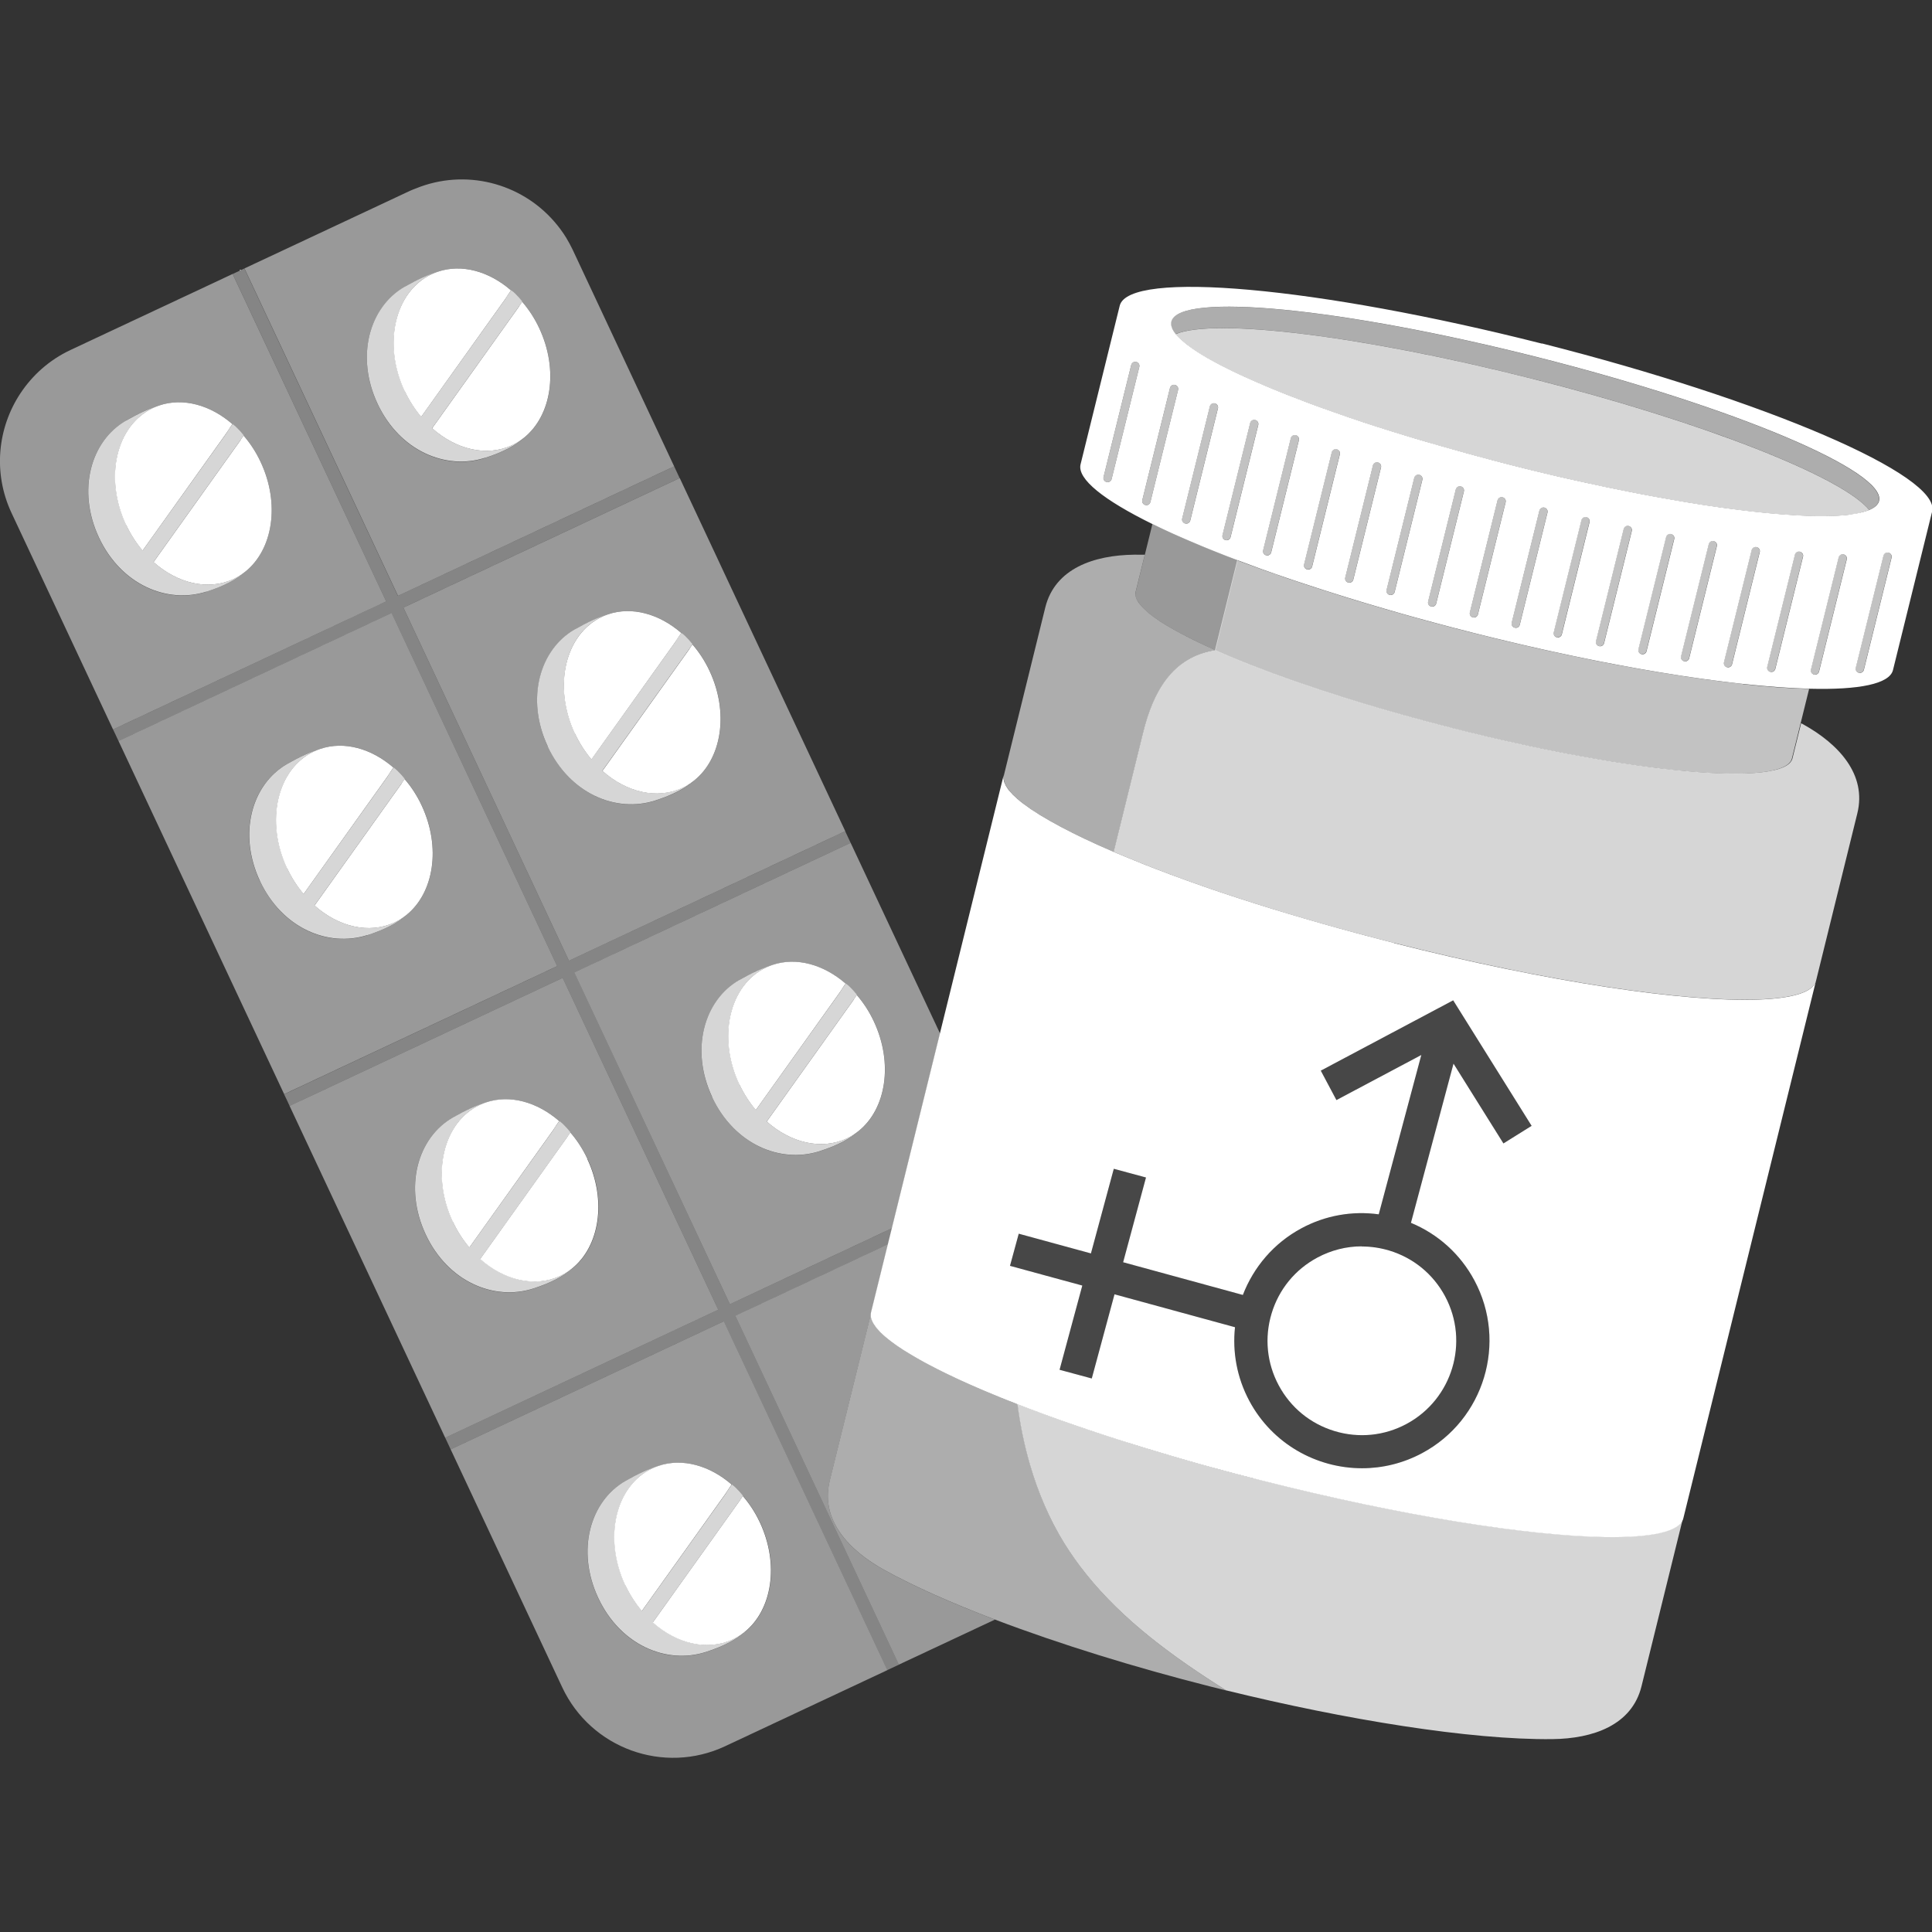 <svg viewBox="0 0 300 300" xmlns="http://www.w3.org/2000/svg"><rect x="0" y="0" width="300" height="300" fill="#333333" stroke="none"/><g fill="#fff"><path d="m 112.38 205.18 l -42.4 19.88 17.32 36.94 c 4.46 9.51 15.79 13.61 25.3 9.15 l 25.61 -12.01 -.43 .2 -25.39 -54.16 z m 3.23 48.24 c -1.27 1.17 -3.22 2.22 -6.05 3.13 -6.07 1.95 -13.23 -1.05 -16.67 -8.39 s -1.31 -15.01 4.22 -18.18 c 2.01 -1.15 3.71 -1.91 5.17 -2.35 3.71 -1.26 7.96 -.07 11.36 2.9 v -.01 c .79 .55 1.74 1.76 1.74 1.76 l -.01 .01 c 1.02 1.2 1.93 2.56 2.65 4.1 3.05 6.5 1.91 13.62 -2.39 17.04 z" opacity=".5"/><path d="m 87.37 151.85 l -42.4 19.88 24.16 51.52 42.4 -19.88 z m 1.45 45.13 c -1.27 1.17 -3.22 2.22 -6.05 3.13 -6.07 1.95 -13.23 -1.05 -16.67 -8.39 s -1.31 -15.01 4.22 -18.18 c 2.01 -1.15 3.71 -1.91 5.17 -2.35 3.71 -1.26 7.96 -.07 11.36 2.9 v -.01 c .79 .55 1.74 1.76 1.74 1.76 l -.01 .01 c 1.02 1.2 1.93 2.56 2.65 4.1 3.05 6.5 1.91 13.62 -2.39 17.04 z" opacity=".5"/><path d="m 86.52 150.03 l -25.71 -54.84 -42.4 19.88 26.14 55.74 -.43 -.91 42.4 -19.88 z m -46.17 -13.21 c -3.44 -7.34 -1.31 -15.01 4.22 -18.18 2.01 -1.15 3.71 -1.91 5.17 -2.35 3.71 -1.26 7.96 -.07 11.36 2.9 v -.01 c .79 .55 1.74 1.76 1.74 1.76 l -.01 .01 c 1.02 1.2 1.93 2.56 2.65 4.1 3.05 6.5 1.91 13.62 -2.39 17.04 -1.27 1.17 -3.22 2.22 -6.05 3.13 -6.07 1.95 -13.23 -1.05 -16.67 -8.39 z" opacity=".5"/><path d="m 59.96 93.38 l -23.84 -50.84 1.66 -.78 -7.73 3.63 -2.01 .94 -9.62 4.51 -3.54 1.66 -3.94 1.85 c -3.3 1.55 -5.92 3.93 -7.79 6.76 -3.52 5.34 -4.27 12.32 -1.36 18.54 l 16.12 34.38 -.36 -.76 42.4 -19.88 z m -40.4 -28.07 c 2.01 -1.15 3.71 -1.91 5.17 -2.35 3.71 -1.26 7.96 -.07 11.36 2.9 v -.01 c .79 .55 1.74 1.76 1.74 1.76 l -.01 .01 c 1.02 1.2 1.93 2.56 2.65 4.1 3.05 6.5 1.91 13.62 -2.39 17.04 -1.27 1.17 -3.22 2.22 -6.05 3.13 -6.07 1.95 -13.23 -1.05 -16.67 -8.39 s -1.31 -15.01 4.22 -18.18 z" opacity=".5"/><path d="m 104.68 72.42 l .67 1.42 -5.59 -11.93 -.2 -.43 -6.52 -13.92 -4.11 -8.77 c -.31 -.65 -.65 -1.27 -1.01 -1.87 -.55 -.9 -1.17 -1.73 -1.84 -2.5 -5.23 -6.04 -13.86 -8.28 -21.53 -5.15 -.3 .12 -.61 .23 -.91 .37 l -3.77 1.77 -18.11 8.49 -3.8 1.78 23.84 50.84 42.91 -20.12 z m -41.85 -27.88 c 2.01 -1.15 3.71 -1.91 5.17 -2.35 3.71 -1.26 7.96 -.07 11.36 2.9 v -.01 c .79 .55 1.74 1.76 1.74 1.76 l -.01 .01 c 1.02 1.2 1.93 2.56 2.65 4.1 3.05 6.5 1.91 13.62 -2.39 17.04 -1.27 1.17 -3.22 2.22 -6.05 3.13 -6.07 1.95 -13.23 -1.05 -16.67 -8.39 s -1.31 -15.01 4.22 -18.18 z" opacity=".5"/><path d="m 128.85 229.92 l 6.45 -26.13 v -.02 l 2.61 -10.57 -23.72 11.12 25.39 54.16 14.91 -6.99 c -6.66 -2.53 -12.59 -5.15 -17.23 -7.73 -5.53 -3.07 -9.91 -7.78 -8.41 -13.85 z" opacity=".5"/><path d="m 113.34 202.52 l 25.18 -11.81 7.46 -30.21 -13.89 -29.62 -42.91 20.12 z m 1.45 -50.33 c 2.01 -1.15 3.71 -1.91 5.17 -2.35 3.71 -1.26 7.96 -.07 11.36 2.9 v -.01 c .79 .55 1.74 1.76 1.74 1.76 l -.01 .01 c 1.02 1.2 1.93 2.56 2.65 4.1 3.05 6.5 1.91 13.62 -2.39 17.04 -1.27 1.17 -3.22 2.22 -6.05 3.13 -6.07 1.95 -13.23 -1.05 -16.67 -8.39 s -1.31 -15.01 4.22 -18.18 z" opacity=".5"/><path d="m 88.34 149.18 l 42.91 -20.12 -17.75 -37.86 -1.02 -2.18 -1.36 -2.91 -5.57 -11.88 -42.91 20.12 25.71 54.84 z m .93 -51.44 c 2.01 -1.15 3.71 -1.91 5.17 -2.35 3.71 -1.26 7.96 -.07 11.36 2.9 v -.01 c .79 .55 1.74 1.76 1.74 1.76 l -.01 .01 c 1.02 1.2 1.93 2.56 2.65 4.1 3.05 6.5 1.91 13.61 -2.39 17.04 -1.27 1.17 -3.22 2.22 -6.05 3.13 -6.07 1.95 -13.23 -1.05 -16.67 -8.39 s -1.31 -15.01 4.22 -18.18 z" opacity=".5"/><path d="m 137.91 193.21 l .62 -2.5 -25.19 11.81 -24.15 -51.52 42.9 -20.12 -.85 -1.81 -42.9 20.11 -25.71 -54.83 42.9 -20.12 -.18 -.39 -.67 -1.42 -42.9 20.11 -23.84 -50.84 -.16 .08 -1.65 .77 23.83 50.84 -42.4 19.89 .36 .76 .49 1.05 42.4 -19.88 25.71 54.83 -42.4 19.89 .43 .9 .42 .91 42.4 -19.88 24.16 51.52 -42.4 19.88 .85 1.81 42.4 -19.88 25.39 54.16 .43 -.2 1.39 -.65 -25.39 -54.16 z" opacity=".4"/><path d="m 101.37 251.93 c 3.93 -5.51 7.86 -11.01 11.79 -16.52 l 1.75 -2.45 c .03 -.05 .05 -.09 .08 -.14 l .38 -.55 .01 -.01 s -.94 -1.21 -1.74 -1.76 v .01 c -.02 .03 -.65 .9 -.96 1.44 -4.03 5.64 -8.05 11.28 -12.08 16.91 -.31 .43 -.62 .86 -.92 1.29 -.98 -1.17 -1.85 -2.5 -2.55 -3.99 -3.44 -7.34 -1.55 -15.48 4.22 -18.18 .31 -.14 .62 -.26 .94 -.37 -1.46 .44 -3.16 1.2 -5.17 2.35 -5.53 3.17 -7.66 10.85 -4.22 18.18 3.44 7.34 10.61 10.33 16.67 8.39 2.84 -.91 4.78 -1.96 6.05 -3.13 -.56 .44 -1.16 .83 -1.82 1.14 -3.96 1.86 -8.71 .67 -12.42 -2.63 z" opacity=".8"/><path d="m 115.36 232.28 l -.38 .55 c -.02 .05 -.04 .09 -.08 .14 l -1.75 2.45 c -3.93 5.51 -7.86 11.01 -11.79 16.52 3.71 3.3 8.46 4.48 12.42 2.63 .66 -.31 1.26 -.7 1.82 -1.14 4.3 -3.43 5.44 -10.54 2.39 -17.04 -.72 -1.54 -1.62 -2.9 -2.65 -4.1 z"/><path d="m 97.11 246.17 c .7 1.49 1.57 2.82 2.55 3.99 .31 -.43 .62 -.86 .92 -1.29 4.03 -5.64 8.05 -11.28 12.07 -16.91 .32 -.53 .94 -1.4 .96 -1.44 -3.4 -2.96 -7.65 -4.16 -11.36 -2.9 -.32 .11 -.63 .23 -.94 .37 -5.77 2.7 -7.66 10.85 -4.22 18.18 z"/><path d="m 110.58 170.37 c 3.44 7.34 10.61 10.33 16.67 8.39 2.84 -.91 4.78 -1.96 6.05 -3.13 -.56 .44 -1.16 .83 -1.82 1.14 -3.96 1.86 -8.71 .67 -12.42 -2.63 3.93 -5.51 7.86 -11.01 11.79 -16.52 l 1.75 -2.45 c .03 -.05 .05 -.09 .08 -.14 l .38 -.55 .01 -.01 s -.94 -1.21 -1.74 -1.76 v .01 c -.02 .03 -.65 .9 -.96 1.44 -4.03 5.64 -8.05 11.28 -12.08 16.91 -.31 .43 -.62 .86 -.92 1.29 -.98 -1.17 -1.85 -2.5 -2.55 -3.99 -3.44 -7.34 -1.55 -15.48 4.22 -18.18 .31 -.14 .62 -.26 .94 -.37 -1.46 .44 -3.16 1.2 -5.17 2.35 -5.53 3.17 -7.66 10.85 -4.22 18.18 z" opacity=".8"/><path d="m 132.6 155.18 l -1.75 2.45 c -3.93 5.51 -7.86 11.01 -11.79 16.52 3.71 3.3 8.46 4.48 12.42 2.63 .66 -.31 1.26 -.7 1.82 -1.14 4.3 -3.43 5.44 -10.54 2.39 -17.04 -.72 -1.54 -1.62 -2.9 -2.65 -4.1 l -.38 .55 c -.02 .05 -.04 .09 -.08 .14 z"/><path d="m 114.81 168.38 c .7 1.49 1.57 2.82 2.55 3.99 .31 -.43 .62 -.86 .92 -1.29 4.03 -5.64 8.05 -11.28 12.07 -16.91 .32 -.53 .94 -1.4 .96 -1.44 -3.4 -2.96 -7.65 -4.16 -11.36 -2.9 -.32 .11 -.63 .23 -.94 .37 -5.77 2.7 -7.66 10.85 -4.22 18.18 z"/><path d="m 74.58 195.49 c 3.93 -5.51 7.86 -11.01 11.79 -16.52 .58 -.82 1.17 -1.63 1.75 -2.45 .03 -.05 .05 -.09 .08 -.14 l .38 -.55 .01 -.01 s -.94 -1.21 -1.74 -1.76 v .01 c -.02 .03 -.65 .9 -.96 1.44 -4.03 5.64 -8.05 11.28 -12.08 16.91 -.31 .43 -.62 .86 -.92 1.29 -.98 -1.17 -1.85 -2.5 -2.55 -3.99 -3.44 -7.34 -1.55 -15.48 4.22 -18.18 .31 -.14 .62 -.26 .94 -.37 -1.46 .44 -3.16 1.2 -5.17 2.35 -5.53 3.17 -7.66 10.85 -4.22 18.18 3.44 7.34 10.61 10.33 16.67 8.39 2.84 -.91 4.78 -1.96 6.05 -3.13 -.56 .44 -1.16 .83 -1.82 1.14 -3.96 1.86 -8.71 .67 -12.42 -2.63 z" opacity=".8"/><path d="m 91.21 179.94 c -.72 -1.54 -1.62 -2.9 -2.65 -4.1 l -.38 .55 c -.02 .05 -.04 .09 -.08 .14 -.58 .82 -1.17 1.63 -1.75 2.45 -3.93 5.51 -7.86 11.01 -11.79 16.52 3.71 3.3 8.46 4.48 12.42 2.63 .66 -.31 1.26 -.7 1.82 -1.14 4.3 -3.43 5.44 -10.54 2.39 -17.04 z"/><path d="m 70.33 189.73 c .7 1.49 1.57 2.82 2.55 3.99 .31 -.43 .62 -.86 .92 -1.29 4.03 -5.64 8.05 -11.28 12.07 -16.91 .32 -.53 .94 -1.4 .96 -1.44 -3.4 -2.96 -7.65 -4.16 -11.36 -2.9 -.32 .11 -.63 .23 -.94 .37 -5.77 2.7 -7.66 10.85 -4.22 18.18 z"/><path d="m 85.05 115.92 c 3.44 7.34 10.61 10.33 16.67 8.39 2.84 -.91 4.78 -1.96 6.05 -3.13 -.56 .44 -1.16 .83 -1.82 1.14 -3.96 1.86 -8.71 .67 -12.42 -2.63 3.93 -5.51 7.86 -11.01 11.79 -16.52 .58 -.82 1.17 -1.63 1.75 -2.45 .03 -.05 .05 -.09 .08 -.14 l .38 -.55 .01 -.01 s -.94 -1.21 -1.74 -1.76 v .01 c -.02 .03 -.65 .9 -.96 1.44 -4.03 5.64 -8.05 11.28 -12.08 16.91 -.31 .43 -.62 .86 -.92 1.29 -.98 -1.17 -1.85 -2.5 -2.55 -3.99 -3.44 -7.34 -1.55 -15.48 4.22 -18.18 .31 -.14 .62 -.26 .94 -.37 -1.46 .44 -3.16 1.2 -5.17 2.35 -5.53 3.17 -7.66 10.85 -4.22 18.18 z" opacity=".8"/><path d="m 107.08 100.74 c -.58 .82 -1.17 1.63 -1.75 2.45 -3.93 5.51 -7.86 11.01 -11.79 16.52 3.71 3.3 8.46 4.48 12.42 2.63 .66 -.31 1.26 -.7 1.82 -1.14 4.3 -3.43 5.44 -10.54 2.39 -17.04 -.72 -1.54 -1.62 -2.9 -2.65 -4.1 l -.38 .55 c -.02 .05 -.04 .09 -.08 .14 z"/><path d="m 89.29 113.94 c .7 1.49 1.57 2.82 2.55 3.99 .31 -.43 .62 -.86 .92 -1.29 4.03 -5.64 8.05 -11.28 12.07 -16.91 .32 -.53 .94 -1.4 .96 -1.44 -3.4 -2.96 -7.65 -4.16 -11.36 -2.9 -.32 .11 -.63 .23 -.94 .37 -5.77 2.71 -7.66 10.85 -4.22 18.18 z"/><path d="m 57.03 145.22 c 2.84 -.91 4.78 -1.96 6.05 -3.13 -.56 .44 -1.16 .83 -1.82 1.14 -3.96 1.86 -8.71 .67 -12.42 -2.63 3.93 -5.51 7.86 -11.01 11.79 -16.52 .58 -.82 1.17 -1.63 1.75 -2.45 .03 -.05 .05 -.09 .08 -.14 l .38 -.55 .01 -.01 s -.94 -1.21 -1.74 -1.76 v .01 c -.02 .03 -.65 .9 -.96 1.44 -4.03 5.64 -8.05 11.28 -12.08 16.91 -.31 .43 -.62 .86 -.92 1.29 -.98 -1.17 -1.85 -2.5 -2.55 -3.99 -3.44 -7.34 -1.55 -15.48 4.22 -18.18 .31 -.14 .62 -.26 .94 -.37 -1.46 .44 -3.16 1.2 -5.17 2.35 -5.53 3.17 -7.66 10.85 -4.22 18.18 3.44 7.34 10.61 10.33 16.67 8.39 z" opacity=".8"/><path d="m 62.38 121.64 c -.58 .82 -1.17 1.63 -1.75 2.45 -3.93 5.51 -7.86 11.01 -11.79 16.52 3.71 3.3 8.46 4.48 12.42 2.63 .66 -.31 1.26 -.7 1.82 -1.14 4.3 -3.43 5.44 -10.54 2.39 -17.04 -.72 -1.54 -1.62 -2.9 -2.65 -4.1 l -.38 .55 c -.02 .05 -.04 .09 -.08 .14 z"/><path d="m 44.59 134.84 c .7 1.49 1.57 2.82 2.55 3.99 .31 -.43 .62 -.86 .92 -1.29 4.03 -5.64 8.05 -11.28 12.07 -16.91 .32 -.53 .94 -1.4 .96 -1.44 -3.4 -2.96 -7.65 -4.16 -11.36 -2.9 -.32 .11 -.63 .23 -.94 .37 -5.77 2.7 -7.66 10.85 -4.22 18.18 z"/><path d="m 62.85 60.74 c .7 1.49 1.57 2.82 2.55 3.99 .31 -.43 .62 -.86 .92 -1.29 4.03 -5.64 8.05 -11.28 12.07 -16.91 .32 -.53 .94 -1.4 .96 -1.44 -3.4 -2.96 -7.65 -4.16 -11.36 -2.9 -.32 .11 -.63 .23 -.94 .37 -5.77 2.71 -7.66 10.85 -4.22 18.18 z"/><path d="m 80.64 47.53 c -.58 .82 -1.17 1.63 -1.75 2.45 -3.93 5.51 -7.86 11.01 -11.79 16.52 3.71 3.3 8.46 4.48 12.42 2.63 .66 -.31 1.26 -.7 1.82 -1.14 4.3 -3.43 5.44 -10.54 2.39 -17.04 -.72 -1.54 -1.62 -2.9 -2.65 -4.1 l -.38 .55 c -.02 .05 -.04 .09 -.08 .14 z"/><path d="m 75.29 71.11 c 2.84 -.91 4.78 -1.96 6.05 -3.13 -.56 .44 -1.16 .83 -1.82 1.14 -3.96 1.86 -8.71 .67 -12.42 -2.63 3.93 -5.51 7.86 -11.01 11.79 -16.52 .58 -.82 1.17 -1.63 1.75 -2.45 .03 -.05 .05 -.09 .08 -.14 l .38 -.55 .01 -.01 s -.94 -1.21 -1.74 -1.76 v .01 c -.02 .03 -.65 .9 -.96 1.44 -4.03 5.64 -8.05 11.28 -12.08 16.91 -.31 .43 -.62 .86 -.92 1.29 -.98 -1.17 -1.85 -2.5 -2.55 -3.99 -3.44 -7.34 -1.55 -15.48 4.22 -18.18 .31 -.14 .62 -.26 .94 -.37 -1.46 .44 -3.16 1.2 -5.17 2.35 -5.53 3.17 -7.66 10.85 -4.22 18.18 3.44 7.34 10.61 10.33 16.67 8.39 z" opacity=".8"/><path d="m 32.03 91.89 c 2.84 -.91 4.78 -1.96 6.05 -3.13 -.56 .44 -1.16 .83 -1.82 1.14 -3.96 1.86 -8.71 .67 -12.42 -2.63 3.93 -5.51 7.86 -11.01 11.79 -16.52 .58 -.82 1.17 -1.63 1.75 -2.45 .03 -.05 .05 -.09 .08 -.14 l .38 -.55 .01 -.01 s -.94 -1.21 -1.74 -1.76 v .01 c -.02 .03 -.65 .9 -.96 1.44 -4.03 5.64 -8.05 11.28 -12.08 16.91 -.31 .43 -.62 .86 -.92 1.29 -.98 -1.17 -1.85 -2.5 -2.55 -3.99 -3.44 -7.34 -1.55 -15.48 4.22 -18.18 .31 -.14 .62 -.26 .94 -.37 -1.46 .44 -3.16 1.2 -5.17 2.35 -5.53 3.17 -7.66 10.85 -4.22 18.18 3.44 7.34 10.61 10.33 16.67 8.39 z" opacity=".8"/><path d="m 37.38 68.31 c -.58 .82 -1.17 1.63 -1.75 2.45 -3.93 5.51 -7.86 11.01 -11.79 16.52 3.71 3.3 8.46 4.48 12.42 2.63 .66 -.31 1.26 -.7 1.82 -1.14 4.3 -3.43 5.44 -10.54 2.39 -17.04 -.72 -1.54 -1.62 -2.9 -2.65 -4.1 l -.38 .55 c -.02 .05 -.04 .09 -.08 .14 z"/><path d="m 19.59 81.51 c .7 1.49 1.57 2.82 2.55 3.99 .31 -.43 .62 -.86 .92 -1.29 4.03 -5.64 8.05 -11.28 12.07 -16.91 .32 -.53 .94 -1.4 .96 -1.44 -3.4 -2.96 -7.65 -4.16 -11.36 -2.9 -.32 .11 -.63 .23 -.94 .37 -5.77 2.7 -7.66 10.85 -4.22 18.18 z"/><path d="m 238.05 58.83 c 26.62 6.75 48.1 15.25 52.2 20.36 .42 -.18 .75 -.38 1 -.61 .01 -.01 .02 -.02 .03 -.04 .11 -.11 .21 -.21 .28 -.33 .08 -.13 .14 -.26 .18 -.41 1.14 -4.62 -22.54 -14.6 -52.88 -22.29 s -55.87 -10.18 -57.01 -5.56 c -.04 .14 -.05 .29 -.03 .44 .01 .14 .05 .28 .09 .43 .01 .01 0 .03 .01 .04 .11 .32 .32 .66 .6 1.02 6 -2.54 28.9 .2 55.51 6.95 z" opacity=".6"/><path d="m 288.82 79.63 c .12 -.03 .24 -.06 .35 -.09 .14 -.04 .29 -.07 .42 -.11 .1 -.03 .2 -.07 .29 -.1 .13 -.04 .26 -.09 .37 -.13 -4.11 -5.11 -25.59 -13.61 -52.2 -20.36 -26.62 -6.75 -49.52 -9.49 -55.51 -6.95 .08 .1 .17 .2 .26 .29 .07 .08 .13 .15 .21 .23 .1 .1 .21 .2 .32 .3 .09 .08 .17 .16 .27 .24 .12 .1 .24 .21 .37 .31 .11 .09 .21 .17 .32 .26 .14 .11 .28 .21 .43 .32 .12 .09 .25 .18 .38 .27 .16 .11 .31 .22 .48 .33 .14 .09 .28 .18 .43 .28 .18 .11 .35 .22 .53 .34 .15 .09 .31 .19 .47 .28 .2 .12 .38 .23 .59 .35 .15 .08 .31 .17 .46 .25 .41 .23 .84 .46 1.28 .69 .2 .1 .39 .21 .6 .31 .23 .12 .46 .23 .7 .35 .22 .11 .43 .22 .66 .33 .24 .12 .49 .23 .74 .35 .23 .11 .47 .22 .71 .33 .25 .12 .51 .23 .77 .35 s .51 .23 .78 .35 c .26 .12 .53 .23 .8 .35 .28 .12 .56 .24 .84 .36 .27 .12 .54 .23 .81 .35 .32 .13 .64 .27 .96 .4 .26 .11 .5 .21 .76 .31 .57 .23 1.16 .46 1.75 .7 .21 .08 .44 .17 .66 .25 .41 .16 .82 .32 1.24 .48 .28 .11 .56 .21 .85 .32 .37 .14 .74 .28 1.12 .42 .3 .11 .6 .22 .91 .33 .38 .14 .76 .28 1.15 .41 l .93 .33 c .4 .14 .79 .28 1.2 .42 .31 .11 .63 .22 .94 .33 .42 .14 .85 .29 1.28 .43 .3 .1 .61 .2 .91 .31 .49 .16 .99 .33 1.49 .49 .26 .08 .51 .17 .77 .25 .76 .24 1.52 .49 2.3 .73 .12 .04 .24 .07 .36 .11 .67 .21 1.34 .42 2.02 .62 .28 .09 .57 .17 .86 .26 .52 .16 1.05 .32 1.58 .47 .32 .1 .65 .19 .97 .28 .51 .15 1.01 .3 1.53 .44 .34 .1 .68 .19 1.02 .29 .51 .14 1.02 .29 1.53 .43 .34 .1 .69 .19 1.03 .29 .53 .15 1.06 .29 1.59 .44 .34 .09 .67 .18 1.01 .28 .57 .15 1.15 .31 1.73 .46 .3 .08 .6 .16 .9 .24 .88 .23 1.77 .46 2.66 .69 s 1.78 .45 2.67 .67 l .87 .21 c .6 .14 1.19 .29 1.78 .43 .34 .08 .67 .16 1.01 .24 .54 .13 1.07 .25 1.6 .37 .36 .08 .71 .16 1.07 .24 .51 .12 1.02 .23 1.53 .34 .35 .08 .71 .16 1.06 .23 l 1.53 .33 c .34 .07 .68 .14 1.01 .22 .54 .11 1.07 .22 1.6 .33 .29 .06 .59 .12 .88 .18 .69 .14 1.38 .28 2.06 .41 .13 .03 .26 .05 .39 .08 .8 .16 1.58 .31 2.36 .45 .28 .05 .55 .1 .82 .15 .51 .09 1.01 .19 1.51 .27 .33 .06 .65 .11 .97 .17 .44 .08 .88 .15 1.31 .23 .33 .06 .66 .11 .99 .17 .42 .07 .83 .14 1.24 .2 .33 .05 .66 .11 .98 .16 .4 .06 .8 .12 1.19 .18 .32 .05 .64 .1 .96 .14 .4 .06 .8 .11 1.19 .17 .3 .04 .6 .09 .89 .12 .44 .06 .88 .12 1.31 .17 .23 .03 .47 .06 .7 .09 .63 .08 1.25 .15 1.86 .22 .28 .03 .55 .06 .83 .09 .35 .04 .69 .07 1.03 .11 .29 .03 .58 .06 .86 .08 .31 .03 .62 .06 .92 .08 .29 .03 .57 .05 .86 .07 s .57 .04 .85 .06 l .84 .06 c .27 .02 .52 .03 .78 .05 .27 .02 .55 .03 .81 .04 .25 .01 .49 .02 .73 .03 .26 .01 .52 .02 .77 .03 .24 .01 .46 .01 .69 .01 .47 .01 .92 .01 1.36 0 .2 0 .41 0 .6 -.01 .23 -.01 .45 -.02 .67 -.02 .19 -.01 .38 -.01 .56 -.02 .21 -.01 .42 -.03 .62 -.04 .17 -.01 .34 -.02 .51 -.04 .2 -.02 .39 -.04 .57 -.06 .16 -.02 .31 -.04 .46 -.06 .18 -.02 .35 -.05 .52 -.08 .14 -.02 .27 -.05 .41 -.07 .16 -.03 .32 -.06 .47 -.1 z" opacity=".8"/><path d="m 239.4 53.35 c -34.82 -8.82 -64.15 -11.46 -65.53 -5.88 l -6.08 24.63 c -.56 2.28 3.63 5.57 11.15 9.27 h .01 c .48 .23 .97 .47 1.47 .71 .29 .14 .58 .27 .88 .41 .26 .12 .51 .24 .78 .36 .34 .15 .69 .31 1.04 .46 .21 .09 .42 .19 .64 .28 .4 .18 .81 .35 1.23 .53 .08 .03 .16 .07 .24 .1 2.16 .92 4.48 1.85 6.95 2.78 2.46 .93 5.06 1.87 7.8 2.8 .1 .03 .2 .07 .3 .1 .62 .21 1.25 .42 1.88 .63 .13 .04 .26 .09 .39 .13 1.85 .61 3.75 1.23 5.7 1.83 .3 .09 .59 .19 .89 .28 .5 .16 1 .31 1.51 .46 .4 .12 .79 .24 1.19 .36 l 1.41 .42 c .51 .15 1.01 .3 1.53 .45 .38 .11 .76 .22 1.15 .34 .87 .25 1.75 .5 2.64 .75 .33 .09 .67 .18 1 .28 .63 .17 1.26 .35 1.9 .52 .36 .1 .71 .19 1.07 .29 .66 .18 1.32 .35 1.99 .53 .31 .08 .62 .17 .94 .25 .98 .26 1.95 .51 2.94 .76 1.23 .31 2.45 .61 3.66 .91 .38 .09 .76 .18 1.13 .27 .84 .2 1.69 .4 2.52 .6 .42 .1 .84 .19 1.25 .29 .82 .19 1.64 .37 2.45 .56 .38 .09 .76 .17 1.13 .25 .99 .22 1.96 .43 2.93 .63 .18 .04 .37 .08 .55 .12 1.18 .25 2.35 .49 3.51 .72 .17 .03 .33 .07 .5 .1 .98 .19 1.94 .38 2.9 .56 .28 .05 .55 .1 .82 .15 .88 .16 1.74 .32 2.6 .48 .25 .04 .49 .09 .74 .13 .97 .17 1.92 .33 2.87 .49 .11 .02 .21 .04 .32 .05 2.2 .36 4.33 .69 6.39 .97 .05 .01 .1 .01 .15 .02 .96 .13 1.91 .26 2.83 .37 l .27 .03 c .95 .12 1.88 .23 2.79 .33 h .02 c 3.83 .41 7.29 .66 10.3 .74 7.62 .19 12.36 -.74 12.9 -2.9 l 6.08 -24.63 c 1.38 -5.58 -25.73 -17.25 -60.55 -26.08 z m -62.49 3.63 l -4.3 17.41 c -.07 .29 -.33 .49 -.62 .48 -.05 0 -.1 -.01 -.16 -.02 -.35 -.09 -.56 -.44 -.47 -.78 l 4.3 -17.41 c .09 -.34 .44 -.55 .78 -.46 .35 .09 .56 .44 .47 .78 z m 6.02 3.57 l -4.3 17.41 c -.07 .29 -.33 .49 -.62 .48 -.05 0 -.1 -.01 -.16 -.02 -.35 -.09 -.56 -.44 -.47 -.78 l 4.3 -17.41 c .09 -.34 .44 -.55 .78 -.46 .35 .09 .56 .44 .47 .78 z m 6.19 2.87 l -4.3 17.41 c -.07 .29 -.33 .49 -.62 .48 -.05 0 -.1 -.01 -.16 -.02 -.35 -.09 -.56 -.44 -.47 -.78 l 4.3 -17.41 c .09 -.34 .43 -.55 .78 -.46 s .56 .44 .47 .78 z m 6.26 2.58 l -4.3 17.41 c -.07 .29 -.33 .49 -.62 .48 -.05 0 -.1 -.01 -.16 -.02 -.35 -.09 -.56 -.44 -.47 -.78 l 4.3 -17.41 c .08 -.34 .43 -.55 .78 -.46 s .56 .44 .47 .78 z m 6.31 2.36 l -4.3 17.41 c -.07 .29 -.33 .49 -.62 .48 -.05 0 -.1 -.01 -.16 -.02 -.35 -.09 -.56 -.44 -.47 -.78 l 4.3 -17.41 c .08 -.34 .44 -.55 .78 -.46 .35 .09 .56 .44 .47 .78 z m 6.36 2.19 l -4.3 17.41 c -.07 .29 -.33 .49 -.62 .48 -.05 0 -.1 -.01 -.16 -.02 -.35 -.09 -.56 -.44 -.47 -.78 l 4.3 -17.41 c .08 -.34 .43 -.55 .78 -.46 s .56 .44 .47 .78 z m 6.39 2.04 l -4.3 17.41 c -.07 .29 -.33 .49 -.62 .48 -.05 0 -.1 -.01 -.16 -.02 -.35 -.09 -.56 -.44 -.47 -.78 l 4.3 -17.41 c .08 -.34 .44 -.55 .78 -.46 .35 .09 .56 .44 .47 .78 z m 6.42 1.92 l -4.3 17.41 c -.07 .29 -.33 .49 -.62 .48 -.05 0 -.1 -.01 -.16 -.02 -.35 -.09 -.56 -.44 -.47 -.78 l 4.3 -17.41 c .09 -.34 .44 -.55 .78 -.46 .35 .09 .56 .44 .47 .78 z m 6.45 1.8 l -4.3 17.41 c -.07 .29 -.33 .49 -.62 .48 -.05 0 -.1 -.01 -.16 -.02 -.35 -.09 -.56 -.44 -.47 -.78 l 4.3 -17.41 c .09 -.34 .44 -.55 .78 -.46 .35 .09 .56 .44 .47 .78 z m 6.48 1.69 l -4.3 17.41 c -.07 .29 -.33 .49 -.62 .48 -.05 0 -.1 -.01 -.16 -.02 -.35 -.09 -.56 -.44 -.47 -.78 l 4.3 -17.41 c .09 -.34 .43 -.55 .78 -.46 s .56 .44 .47 .78 z m 6.5 1.6 l -4.3 17.41 c -.07 .29 -.33 .49 -.62 .48 -.05 0 -.1 -.01 -.16 -.02 -.35 -.09 -.56 -.44 -.47 -.78 l 4.3 -17.41 c .09 -.34 .44 -.55 .78 -.46 .35 .09 .56 .44 .47 .78 z m 6.53 1.49 l -4.3 17.41 c -.07 .29 -.33 .49 -.62 .48 -.05 0 -.1 -.01 -.16 -.02 -.35 -.09 -.56 -.44 -.47 -.78 l 4.3 -17.41 c .08 -.34 .44 -.55 .78 -.46 .35 .09 .56 .44 .47 .78 z m 6.56 1.37 l -4.3 17.41 c -.07 .29 -.33 .49 -.62 .48 -.05 0 -.1 -.01 -.16 -.02 -.35 -.09 -.56 -.44 -.47 -.78 l 4.3 -17.41 c .08 -.34 .43 -.55 .78 -.46 s .56 .44 .47 .78 z m 6.59 1.25 l -4.3 17.41 c -.07 .29 -.33 .49 -.62 .48 -.05 0 -.1 -.01 -.16 -.02 -.35 -.09 -.56 -.44 -.47 -.78 l 4.3 -17.41 c .08 -.34 .44 -.55 .78 -.46 .35 .09 .56 .44 .47 .78 z m 6.62 1.1 l -4.3 17.41 c -.07 .29 -.33 .49 -.62 .48 -.05 0 -.1 -.01 -.16 -.02 -.35 -.09 -.56 -.44 -.47 -.78 l 4.3 -17.41 c .09 -.34 .44 -.55 .78 -.46 .35 .09 .56 .44 .47 .78 z m 6.66 .93 l -4.3 17.41 c -.07 .29 -.33 .49 -.62 .48 -.05 0 -.1 -.01 -.16 -.02 -.35 -.09 -.56 -.44 -.47 -.78 l 4.3 -17.41 c .08 -.34 .44 -.55 .78 -.46 .35 .09 .56 .44 .47 .78 z m 6.72 .71 l -4.3 17.41 c -.07 .29 -.33 .49 -.62 .48 -.05 0 -.1 -.01 -.16 -.02 -.35 -.09 -.56 -.44 -.47 -.78 l 4.3 -17.41 c .08 -.34 .43 -.55 .78 -.46 s .56 .44 .47 .78 z m 6.79 .42 l -4.3 17.41 c -.07 .29 -.33 .49 -.62 .48 -.05 0 -.1 -.01 -.16 -.02 -.35 -.09 -.56 -.44 -.47 -.78 l 4.3 -17.41 c .09 -.34 .44 -.55 .78 -.46 .35 .09 .56 .44 .47 .78 z m .68 -6.99 c -.15 .02 -.3 .04 -.46 .06 -.19 .02 -.38 .04 -.57 .06 -.16 .02 -.34 .03 -.51 .04 -.21 .02 -.41 .03 -.62 .04 -.18 .01 -.37 .02 -.56 .02 -.22 .01 -.44 .02 -.67 .02 -.2 .01 -.4 0 -.6 .01 -.44 .01 -.89 0 -1.36 0 -.23 0 -.45 -.01 -.69 -.01 -.25 -.01 -.51 -.02 -.77 -.03 -.24 -.01 -.48 -.02 -.73 -.03 -.27 -.01 -.54 -.03 -.81 -.04 -.26 -.01 -.52 -.03 -.78 -.05 -.28 -.02 -.56 -.04 -.84 -.06 s -.56 -.04 -.85 -.06 c -.28 -.02 -.57 -.05 -.86 -.07 -.3 -.03 -.61 -.06 -.92 -.08 -.29 -.03 -.57 -.05 -.86 -.08 -.34 -.03 -.69 -.07 -1.03 -.11 -.28 -.03 -.55 -.06 -.83 -.09 -.61 -.07 -1.23 -.14 -1.86 -.22 -.23 -.03 -.47 -.06 -.7 -.09 -.43 -.06 -.87 -.11 -1.31 -.17 -.29 -.04 -.6 -.08 -.89 -.12 -.39 -.06 -.79 -.11 -1.19 -.17 -.32 -.05 -.64 -.09 -.96 -.14 -.4 -.06 -.79 -.12 -1.19 -.18 -.33 -.05 -.65 -.1 -.98 -.16 -.41 -.07 -.83 -.13 -1.24 -.2 -.33 -.05 -.66 -.11 -.99 -.17 -.43 -.07 -.87 -.15 -1.31 -.23 -.32 -.06 -.65 -.11 -.97 -.17 -.5 -.09 -1 -.18 -1.51 -.27 -.27 -.05 -.55 -.1 -.82 -.15 -.78 -.15 -1.57 -.3 -2.36 -.45 -.13 -.03 -.26 -.05 -.39 -.08 -.68 -.13 -1.36 -.27 -2.06 -.41 -.29 -.06 -.59 -.12 -.88 -.18 -.53 -.11 -1.07 -.22 -1.6 -.33 -.34 -.07 -.67 -.14 -1.01 -.22 -.51 -.11 -1.01 -.22 -1.53 -.33 -.35 -.08 -.7 -.16 -1.06 -.23 -.51 -.11 -1.02 -.23 -1.53 -.34 -.35 -.08 -.71 -.16 -1.07 -.24 -.53 -.12 -1.07 -.25 -1.6 -.37 -.34 -.08 -.67 -.16 -1.01 -.24 -.59 -.14 -1.19 -.28 -1.78 -.43 -.29 -.07 -.58 -.14 -.87 -.21 -.89 -.22 -1.77 -.44 -2.67 -.67 -.89 -.23 -1.78 -.46 -2.66 -.69 -.3 -.08 -.6 -.16 -.9 -.24 -.58 -.15 -1.16 -.31 -1.73 -.46 -.34 -.09 -.68 -.18 -1.01 -.28 -.53 -.14 -1.07 -.29 -1.59 -.44 -.35 -.1 -.69 -.19 -1.03 -.29 -.51 -.14 -1.02 -.29 -1.53 -.43 -.34 -.1 -.68 -.19 -1.02 -.29 -.51 -.15 -1.02 -.3 -1.53 -.44 -.32 -.1 -.65 -.19 -.97 -.28 -.53 -.16 -1.06 -.32 -1.58 -.47 -.29 -.09 -.57 -.17 -.86 -.26 -.68 -.21 -1.35 -.42 -2.02 -.62 -.12 -.04 -.24 -.07 -.36 -.11 -.78 -.24 -1.54 -.49 -2.3 -.73 -.26 -.08 -.51 -.17 -.77 -.25 -.5 -.16 -1 -.33 -1.49 -.49 -.31 -.1 -.61 -.2 -.91 -.31 -.43 -.14 -.86 -.29 -1.28 -.43 -.32 -.11 -.63 -.22 -.94 -.33 -.4 -.14 -.8 -.28 -1.2 -.42 -.31 -.11 -.62 -.22 -.93 -.33 -.39 -.14 -.77 -.28 -1.15 -.41 -.3 -.11 -.61 -.22 -.91 -.33 -.38 -.14 -.75 -.28 -1.12 -.42 -.28 -.11 -.57 -.21 -.85 -.32 -.42 -.16 -.83 -.32 -1.24 -.48 -.22 -.08 -.44 -.17 -.66 -.25 -.6 -.23 -1.18 -.47 -1.75 -.7 -.26 -.11 -.51 -.21 -.76 -.31 -.32 -.13 -.65 -.27 -.96 -.4 -.28 -.12 -.54 -.23 -.81 -.35 -.28 -.12 -.56 -.24 -.84 -.36 -.27 -.12 -.53 -.23 -.8 -.35 -.26 -.12 -.52 -.23 -.78 -.35 s -.52 -.24 -.77 -.35 c -.24 -.11 -.48 -.22 -.71 -.33 -.25 -.12 -.5 -.24 -.74 -.35 -.23 -.11 -.44 -.22 -.66 -.33 -.23 -.12 -.47 -.23 -.7 -.35 -.21 -.11 -.4 -.21 -.6 -.31 -.45 -.23 -.87 -.46 -1.28 -.69 -.15 -.09 -.31 -.17 -.46 -.25 -.21 -.12 -.39 -.23 -.59 -.35 -.16 -.09 -.32 -.19 -.47 -.28 -.19 -.11 -.36 -.22 -.53 -.34 -.14 -.09 -.29 -.18 -.43 -.28 -.17 -.11 -.32 -.22 -.48 -.33 -.13 -.09 -.25 -.18 -.38 -.27 -.15 -.11 -.29 -.21 -.43 -.32 -.11 -.09 -.22 -.17 -.32 -.26 -.13 -.1 -.26 -.21 -.37 -.31 -.1 -.08 -.18 -.16 -.27 -.24 -.11 -.1 -.22 -.2 -.32 -.3 -.08 -.08 -.14 -.15 -.21 -.23 -.09 -.1 -.18 -.2 -.26 -.29 -.29 -.36 -.49 -.7 -.6 -1.02 -.01 -.02 -.01 -.03 -.01 -.04 -.05 -.15 -.08 -.29 -.09 -.43 -.01 -.15 0 -.3 .03 -.44 1.14 -4.62 26.66 -2.13 57.01 5.56 30.34 7.69 54.02 17.67 52.88 22.29 -.04 .14 -.09 .28 -.18 .41 -.07 .12 -.17 .22 -.28 .33 -.01 .01 -.02 .02 -.03 .04 -.25 .23 -.59 .43 -1 .61 -.11 .05 -.24 .09 -.37 .13 -.1 .03 -.19 .07 -.29 .1 -.13 .04 -.28 .08 -.42 .11 -.12 .03 -.23 .06 -.35 .09 -.15 .03 -.31 .06 -.47 .1 -.13 .03 -.27 .05 -.41 .07 -.17 .03 -.34 .05 -.52 .08 z m 6.28 6.72 l -4.3 17.41 c -.07 .29 -.33 .49 -.62 .48 -.05 0 -.1 -.01 -.16 -.02 -.35 -.09 -.56 -.44 -.47 -.78 l 4.3 -17.41 c .09 -.34 .43 -.55 .78 -.46 s .56 .44 .47 .78 z"/><path d="m 176.3 92.32 c 0 .03 .02 .07 .02 .1 .03 .29 .14 .59 .33 .91 .08 .14 .18 .28 .29 .43 .33 .43 .78 .89 1.36 1.37 .08 .06 .14 .12 .22 .19 .37 .3 .8 .61 1.26 .92 .12 .08 .22 .16 .34 .24 .13 .09 .28 .18 .42 .26 .18 .11 .35 .23 .54 .34 .15 .09 .32 .19 .48 .28 .19 .11 .37 .22 .57 .33 .09 .05 .18 .1 .27 .15 .28 .16 .57 .32 .88 .48 .08 .04 .17 .09 .26 .13 .72 .38 1.48 .77 2.3 1.17 .1 .05 .21 .1 .31 .15 .36 .17 .72 .35 1.1 .52 .42 .2 .86 .39 1.31 .59 .06 .03 .12 .06 .18 .08 l 3.45 -13.97 c -2.47 -.94 -4.79 -1.87 -6.95 -2.78 -.08 -.03 -.16 -.07 -.24 -.1 -.42 -.18 -.82 -.35 -1.23 -.53 -.21 -.09 -.43 -.19 -.64 -.28 -.35 -.16 -.7 -.31 -1.04 -.46 -.26 -.12 -.52 -.24 -.78 -.36 -.3 -.14 -.59 -.27 -.88 -.41 -.5 -.24 -.99 -.47 -1.47 -.71 h -.01 l -1.18 4.78 -1.42 5.76 c -.03 .14 -.05 .27 -.04 .42 z" opacity=".5"/><path d="m 270.65 106.21 c -.91 -.1 -1.84 -.21 -2.79 -.33 l -.27 -.03 c -.93 -.12 -1.87 -.24 -2.83 -.37 -.05 -.01 -.1 -.01 -.15 -.02 -2.05 -.28 -4.18 -.61 -6.39 -.97 -.11 -.02 -.21 -.04 -.32 -.05 -.94 -.16 -1.9 -.32 -2.87 -.49 -.25 -.04 -.49 -.09 -.74 -.13 -.86 -.15 -1.73 -.31 -2.6 -.48 -.27 -.05 -.55 -.1 -.82 -.15 -.96 -.18 -1.92 -.37 -2.9 -.56 -.17 -.03 -.33 -.07 -.5 -.1 -1.16 -.23 -2.33 -.47 -3.51 -.72 -.18 -.04 -.36 -.08 -.55 -.12 -.97 -.21 -1.95 -.42 -2.93 -.63 -.38 -.08 -.76 -.17 -1.13 -.25 -.81 -.18 -1.63 -.37 -2.45 -.56 -.42 -.1 -.83 -.19 -1.25 -.29 -.84 -.2 -1.68 -.4 -2.52 -.6 -.38 -.09 -.75 -.18 -1.13 -.27 -1.21 -.3 -2.43 -.6 -3.66 -.91 -.99 -.25 -1.97 -.5 -2.94 -.76 -.31 -.08 -.62 -.17 -.94 -.25 -.67 -.18 -1.33 -.35 -1.99 -.53 -.36 -.1 -.71 -.19 -1.07 -.29 -.64 -.17 -1.27 -.35 -1.9 -.52 -.33 -.09 -.67 -.18 -1 -.28 -.89 -.25 -1.76 -.5 -2.64 -.75 -.39 -.11 -.77 -.22 -1.15 -.34 -.51 -.15 -1.02 -.3 -1.53 -.45 -.47 -.14 -.94 -.28 -1.41 -.42 -.4 -.12 -.79 -.24 -1.19 -.36 -.51 -.15 -1.01 -.31 -1.51 -.46 -.3 -.09 -.59 -.19 -.89 -.28 -1.95 -.61 -3.85 -1.22 -5.7 -1.83 -.13 -.04 -.26 -.09 -.39 -.13 -.63 -.21 -1.26 -.42 -1.88 -.63 -.1 -.03 -.2 -.07 -.3 -.1 -2.73 -.94 -5.34 -1.87 -7.8 -2.8 l -3.45 13.97 c .31 .14 .64 .28 .96 .42 .25 .11 .5 .22 .76 .33 .11 .05 .24 .1 .35 .15 1.07 .45 2.19 .91 3.36 1.37 .06 .02 .13 .05 .19 .07 1.89 .74 3.89 1.48 6 2.23 .24 .08 .48 .17 .72 .25 2.46 .86 5.06 1.72 7.77 2.57 .76 .24 1.52 .47 2.29 .71 .7 .21 1.4 .42 2.11 .63 .9 .27 1.81 .53 2.73 .79 .75 .22 1.51 .43 2.27 .64 2.31 .64 4.67 1.27 7.08 1.88 28.16 7.14 51.89 9.27 53 4.76 l 1.35 -5.46 1.32 -5.34 c -3.01 -.07 -6.47 -.32 -10.3 -.74 h -.02 z" opacity=".7"/><path d="m 293.23 85.81 c -.35 -.09 -.7 .12 -.78 .46 l -4.3 17.41 c -.09 .34 .13 .69 .47 .78 .05 .01 .11 .02 .16 .02 .29 0 .55 -.19 .62 -.48 l 4.3 -17.41 c .09 -.34 -.13 -.69 -.47 -.78 z" opacity=".7"/><path d="m 286.27 86.08 c -.35 -.09 -.7 .12 -.78 .46 l -4.3 17.41 c -.09 .34 .13 .69 .47 .78 .05 .01 .11 .02 .16 .02 .29 0 .55 -.19 .62 -.48 l 4.3 -17.41 c .09 -.34 -.13 -.69 -.47 -.78 z" opacity=".7"/><path d="m 279.48 85.66 c -.35 -.09 -.7 .12 -.78 .46 l -4.3 17.41 c -.09 .34 .13 .69 .47 .78 .05 .01 .11 .02 .16 .02 .29 0 .55 -.19 .62 -.48 l 4.3 -17.41 c .09 -.34 -.13 -.69 -.47 -.78 z" opacity=".7"/><path d="m 272.76 84.95 c -.35 -.09 -.7 .12 -.78 .46 l -4.3 17.41 c -.09 .34 .13 .69 .47 .78 .05 .01 .11 .02 .16 .02 .29 0 .55 -.19 .62 -.48 l 4.3 -17.41 c .09 -.34 -.13 -.69 -.47 -.78 z" opacity=".7"/><path d="m 266.1 84.02 c -.35 -.09 -.7 .12 -.78 .46 l -4.3 17.41 c -.09 .34 .13 .69 .47 .78 .05 .01 .11 .02 .16 .02 .29 0 .55 -.19 .62 -.48 l 4.3 -17.41 c .09 -.34 -.13 -.69 -.47 -.78 z" opacity=".7"/><path d="m 259.48 82.91 c -.35 -.09 -.7 .12 -.78 .46 l -4.3 17.41 c -.09 .34 .13 .69 .47 .78 .05 .01 .11 .02 .16 .02 .29 0 .55 -.19 .62 -.48 l 4.3 -17.41 c .09 -.34 -.13 -.69 -.47 -.78 z" opacity=".7"/><path d="m 252.89 81.67 c -.35 -.09 -.7 .12 -.78 .46 l -4.3 17.41 c -.09 .34 .13 .69 .47 .78 .05 .01 .11 .02 .16 .02 .29 0 .55 -.19 .62 -.48 l 4.3 -17.41 c .09 -.34 -.13 -.69 -.47 -.78 z" opacity=".7"/><path d="m 246.33 80.29 c -.35 -.09 -.7 .12 -.78 .46 l -4.3 17.41 c -.09 .34 .13 .69 .47 .78 .05 .01 .11 .02 .16 .02 .29 0 .55 -.19 .62 -.48 l 4.3 -17.41 c .09 -.34 -.13 -.69 -.47 -.78 z" opacity=".7"/><path d="m 239.81 78.81 c -.35 -.09 -.7 .12 -.78 .46 l -4.3 17.41 c -.09 .34 .13 .69 .47 .78 .05 .01 .11 .02 .16 .02 .29 0 .55 -.19 .62 -.48 l 4.3 -17.41 c .09 -.34 -.13 -.69 -.47 -.78 z" opacity=".7"/><path d="m 233.31 77.21 c -.35 -.09 -.7 .12 -.78 .46 l -4.3 17.41 c -.09 .34 .13 .69 .47 .78 .05 .01 .11 .02 .16 .02 .29 0 .55 -.19 .62 -.48 l 4.3 -17.41 c .09 -.34 -.13 -.69 -.47 -.78 z" opacity=".7"/><path d="m 176.44 56.2 c -.35 -.09 -.7 .12 -.78 .46 l -4.3 17.41 c -.09 .34 .13 .69 .47 .78 .05 .01 .11 .02 .16 .02 .29 0 .55 -.19 .62 -.48 l 4.3 -17.41 c .09 -.34 -.13 -.69 -.47 -.78 z" opacity=".7"/><path d="m 182.46 59.77 c -.35 -.09 -.7 .12 -.78 .46 l -4.3 17.41 c -.09 .34 .13 .69 .47 .78 .05 .01 .11 .02 .16 .02 .29 0 .55 -.19 .62 -.48 l 4.3 -17.41 c .09 -.34 -.13 -.69 -.47 -.78 z" opacity=".7"/><path d="m 188.64 62.64 c -.35 -.09 -.7 .12 -.78 .46 l -4.3 17.41 c -.09 .34 .13 .69 .47 .78 .05 .01 .11 .02 .16 .02 .29 0 .55 -.19 .62 -.48 l 4.3 -17.41 c .09 -.34 -.13 -.69 -.47 -.78 z" opacity=".7"/><path d="m 194.9 65.21 c -.35 -.09 -.7 .12 -.78 .46 l -4.3 17.41 c -.09 .34 .13 .69 .47 .78 .05 .01 .11 .02 .16 .02 .29 0 .55 -.19 .62 -.48 l 4.3 -17.41 c .09 -.34 -.13 -.69 -.47 -.78 z" opacity=".7"/><path d="m 201.21 67.57 c -.35 -.09 -.7 .12 -.78 .46 l -4.3 17.41 c -.09 .34 .13 .69 .47 .78 .05 .01 .11 .02 .16 .02 .29 0 .55 -.19 .62 -.48 l 4.3 -17.41 c .09 -.34 -.13 -.69 -.47 -.78 z" opacity=".7"/><path d="m 207.57 69.75 c -.35 -.09 -.7 .12 -.78 .46 l -4.3 17.41 c -.09 .34 .13 .69 .47 .78 .05 .01 .11 .02 .16 .02 .29 0 .55 -.19 .62 -.48 l 4.3 -17.41 c .09 -.34 -.13 -.69 -.47 -.78 z" opacity=".7"/><path d="m 213.96 71.8 c -.35 -.09 -.7 .12 -.78 .46 l -4.3 17.41 c -.09 .34 .13 .69 .47 .78 .05 .01 .11 .02 .16 .02 .29 0 .55 -.19 .62 -.48 l 4.3 -17.41 c .09 -.34 -.13 -.69 -.47 -.78 z" opacity=".7"/><path d="m 220.38 73.72 c -.35 -.09 -.7 .12 -.78 .46 l -4.3 17.41 c -.09 .34 .13 .69 .47 .78 .05 .01 .11 .02 .16 .02 .29 0 .55 -.19 .62 -.48 l 4.3 -17.41 c .09 -.34 -.13 -.69 -.47 -.78 z" opacity=".7"/><path d="m 226.83 75.52 c -.35 -.09 -.7 .12 -.78 .46 l -4.3 17.41 c -.09 .34 .13 .69 .47 .78 .05 .01 .11 .02 .16 .02 .29 0 .55 -.19 .62 -.48 l 4.3 -17.41 c .09 -.34 -.13 -.69 -.47 -.78 z" opacity=".7"/><path d="m 216.44 146.41 c -7.61 -1.93 -14.85 -4 -21.51 -6.1 -.07 -.02 -.13 -.04 -.2 -.07 -.86 -.27 -1.72 -.55 -2.56 -.82 -.34 -.11 -.67 -.22 -1.01 -.33 -.56 -.19 -1.13 -.37 -1.68 -.56 -.51 -.17 -1.01 -.35 -1.52 -.52 -.37 -.13 -.74 -.25 -1.1 -.38 -.62 -.22 -1.23 -.43 -1.84 -.65 -.23 -.08 -.47 -.17 -.7 -.25 -.69 -.25 -1.37 -.5 -2.05 -.75 -.13 -.05 -.27 -.1 -.41 -.15 -.75 -.28 -1.49 -.56 -2.22 -.84 -.05 -.02 -.1 -.04 -.14 -.05 -.77 -.3 -1.53 -.59 -2.27 -.89 l -.01 -.01 c -.68 -.27 -1.34 -.54 -1.99 -.81 -.15 -.06 -.29 -.12 -.44 -.18 -.59 -.25 -1.18 -.49 -1.75 -.73 -.04 -.02 -.08 -.03 -.12 -.05 l -.03 -.01 c -.72 -.31 -1.41 -.61 -2.09 -.92 -.1 -.04 -.19 -.09 -.29 -.13 -.68 -.31 -1.34 -.61 -1.97 -.91 l -.09 -.04 c -.64 -.3 -1.25 -.6 -1.85 -.9 -.04 -.02 -.08 -.04 -.11 -.06 -.59 -.3 -1.16 -.59 -1.71 -.88 -.07 -.04 -.13 -.07 -.2 -.11 -1.09 -.58 -2.09 -1.15 -2.99 -1.7 -.06 -.03 -.11 -.07 -.17 -.1 -.43 -.27 -.83 -.53 -1.21 -.78 -.06 -.04 -.13 -.09 -.19 -.13 -.38 -.26 -.74 -.52 -1.07 -.77 -.01 -.01 -.03 -.02 -.05 -.03 -.29 -.22 -.56 -.44 -.81 -.66 -.03 -.03 -.06 -.05 -.09 -.07 -.22 -.2 -.42 -.39 -.61 -.57 -.04 -.04 -.1 -.09 -.14 -.13 -.16 -.17 -.3 -.33 -.44 -.49 -.05 -.06 -.11 -.12 -.16 -.18 -.11 -.14 -.19 -.27 -.28 -.41 -.05 -.08 -.12 -.16 -.16 -.24 -.06 -.11 -.1 -.21 -.14 -.31 -.05 -.1 -.1 -.2 -.14 -.3 -.02 -.07 -.02 -.13 -.04 -.2 -.04 -.16 -.07 -.32 -.07 -.47 0 -.03 .01 -.06 .01 -.09 0 -.12 0 -.24 .03 -.36 l -9.91 40.15 -7.46 30.21 -.62 2.5 -2.61 10.57 v .02 -.02 c 0 .01 0 .03 -.01 .04 -.03 .14 -.04 .28 -.04 .42 v .13 c .01 .15 .05 .3 .09 .46 .02 .05 .04 .11 .06 .16 .06 .16 .13 .31 .22 .48 .03 .05 .06 .1 .09 .15 .08 .13 .17 .27 .28 .41 .04 .06 .08 .12 .13 .18 .13 .16 .28 .33 .44 .5 .07 .07 .14 .15 .21 .22 .17 .17 .34 .33 .53 .5 .09 .08 .18 .16 .28 .24 .09 .08 .18 .15 .28 .23 .07 .06 .13 .11 .21 .17 .14 .11 .28 .22 .44 .34 .18 .14 .37 .27 .56 .41 .03 .02 .07 .05 .1 .07 l .3 .21 c .25 .17 .51 .34 .78 .52 .16 .1 .33 .21 .5 .31 .2 .12 .4 .25 .61 .37 .26 .16 .53 .32 .81 .48 l .57 .33 c .29 .16 .58 .32 .88 .49 .24 .13 .47 .26 .72 .38 .25 .13 .49 .26 .75 .39 .2 .1 .4 .2 .6 .31 .41 .21 .82 .41 1.25 .62 .18 .09 .36 .17 .54 .26 .48 .23 .98 .46 1.48 .7 .17 .08 .34 .16 .51 .23 .32 .15 .65 .3 .98 .44 l .02 .01 .06 .03 c .71 .31 1.43 .63 2.18 .95 h .01 c .15 .06 .3 .13 .45 .19 .63 .27 1.27 .53 1.93 .8 .15 .06 .31 .13 .46 .19 .79 .32 1.6 .64 2.43 .96 l .06 .03 h .01 c .57 .22 1.15 .44 1.74 .67 .13 .05 .25 .1 .38 .14 .47 .18 .94 .35 1.42 .53 .1 .04 .2 .07 .3 .11 .13 .05 .27 .1 .4 .15 .6 .22 1.2 .44 1.82 .66 l .11 .04 c 1.94 .69 3.96 1.39 6.04 2.08 .21 .07 .42 .14 .64 .21 .55 .18 1.11 .36 1.66 .54 .3 .1 .6 .19 .9 .29 .54 .17 1.07 .34 1.62 .51 .14 .05 .29 .09 .43 .13 l .57 .18 c .53 .17 1.07 .33 1.61 .5 .35 .11 .71 .22 1.07 .32 .94 .28 1.88 .56 2.84 .85 .43 .13 .86 .25 1.29 .38 .48 .14 .97 .28 1.45 .42 .46 .13 .92 .26 1.39 .4 .48 .13 .96 .27 1.44 .4 .49 .14 .98 .27 1.47 .4 .47 .13 .95 .26 1.43 .39 .51 .14 1.02 .27 1.53 .41 .47 .13 .94 .25 1.42 .37 .59 .16 1.19 .31 1.79 .46 .36 .09 .72 .19 1.08 .28 21.75 5.51 41.35 8.61 53.35 8.8 7.21 .11 11.66 -.82 12.18 -2.92 l 20.59 -83.43 c -.43 1.74 -3.59 2.68 -8.8 2.88 -11.45 .44 -32.8 -2.7 -56.73 -8.77 z m 17.01 31.14 l -7.75 -12.39 -6.61 24.72 c 4.21 1.75 7.67 4.86 9.85 8.93 5.16 9.63 1.53 21.67 -8.11 26.83 -2.97 1.59 -6.17 2.35 -9.33 2.35 -7.08 0 -13.93 -3.79 -17.5 -10.45 -1.95 -3.64 -2.64 -7.62 -2.23 -11.45 l -18.71 -5.11 -2.96 10.96 -.57 2.11 -5 -1.35 2.16 -8.01 1.37 -5.07 -4.3 -1.17 -6.93 -1.89 1.36 -4.99 2.68 .73 8.53 2.33 3.55 -13.14 5 1.35 -3.55 13.16 18.59 5.08 c 1.65 -4.28 4.76 -8.03 9.11 -10.36 3.72 -2 7.88 -2.72 11.99 -2.16 l 6.61 -24.74 -13.18 7 -2.43 -4.57 20.56 -10.92 12.18 19.49 -4.39 2.74 z"/><path d="m 211.45 193.53 c -2.38 0 -4.74 .59 -6.9 1.75 -3.45 1.85 -5.97 4.93 -7.1 8.68 s -.74 7.71 1.11 11.16 4.93 5.97 8.68 7.1 7.71 .74 11.16 -1.11 c 7.12 -3.82 9.81 -12.71 5.99 -19.83 -1.85 -3.45 -4.93 -5.97 -8.67 -7.1 -1.4 -.42 -2.83 -.63 -4.25 -.63 z"/><path d="m 225.31 112.99 c -2.41 -.61 -4.77 -1.24 -7.08 -1.88 -.76 -.21 -1.52 -.43 -2.27 -.64 -.92 -.26 -1.83 -.53 -2.73 -.79 -.71 -.21 -1.42 -.42 -2.11 -.63 -.77 -.24 -1.54 -.47 -2.29 -.71 -2.71 -.85 -5.31 -1.71 -7.77 -2.57 -.24 -.08 -.48 -.17 -.72 -.25 -2.11 -.75 -4.12 -1.49 -6 -2.23 -.06 -.02 -.13 -.05 -.19 -.07 -1.17 -.46 -2.29 -.92 -3.36 -1.37 -.12 -.05 -.24 -.1 -.35 -.15 -.26 -.11 -.51 -.22 -.76 -.33 -.32 -.14 -.65 -.28 -.96 -.42 -6.67 1.06 -9.64 6.4 -11.22 12.81 -1.52 6.17 -3.05 12.35 -4.57 18.52 l .12 .05 c .57 .24 1.15 .49 1.75 .73 .15 .06 .29 .12 .44 .18 .65 .27 1.31 .54 1.99 .81 l .01 .01 c .74 .29 1.5 .59 2.27 .89 .05 .02 .1 .04 .14 .05 .73 .28 1.47 .56 2.22 .84 .13 .05 .27 .1 .41 .15 .67 .25 1.35 .5 2.05 .75 .23 .08 .47 .17 .7 .25 .61 .22 1.21 .43 1.84 .65 .36 .13 .73 .25 1.1 .38 .51 .17 1.01 .35 1.52 .52 .55 .19 1.12 .37 1.68 .56 .34 .11 .67 .22 1.01 .33 .84 .28 1.7 .55 2.56 .82 .07 .02 .13 .04 .2 .07 6.66 2.11 13.9 4.17 21.52 6.1 23.93 6.07 45.28 9.21 56.73 8.77 5.21 -.2 8.37 -1.14 8.8 -2.88 l 6.41 -25.99 c 1.5 -6.06 -2.88 -10.78 -8.41 -13.85 -.1 -.06 -.21 -.11 -.31 -.17 l -1.35 5.46 c -1.11 4.51 -24.84 2.38 -53 -4.76 z" opacity=".8"/><path d="m 194.77 229.57 c -.6 -.15 -1.2 -.31 -1.79 -.46 -.48 -.12 -.95 -.25 -1.42 -.37 -.51 -.14 -1.02 -.27 -1.53 -.41 -.48 -.13 -.95 -.26 -1.43 -.39 -.49 -.13 -.98 -.27 -1.47 -.4 -.48 -.13 -.96 -.27 -1.44 -.4 -.47 -.13 -.93 -.26 -1.39 -.4 -.48 -.14 -.97 -.28 -1.45 -.42 -.43 -.13 -.86 -.25 -1.29 -.38 -.96 -.28 -1.9 -.56 -2.84 -.85 -.36 -.11 -.71 -.22 -1.07 -.32 -.54 -.17 -1.07 -.33 -1.61 -.5 -.19 -.06 -.38 -.12 -.57 -.18 -.14 -.05 -.29 -.09 -.43 -.14 -.54 -.17 -1.08 -.34 -1.62 -.51 -.3 -.1 -.6 -.19 -.9 -.29 -.56 -.18 -1.11 -.36 -1.66 -.54 -.21 -.07 -.42 -.14 -.64 -.21 -2.08 -.69 -4.1 -1.38 -6.04 -2.08 l -.11 -.04 c -.62 -.22 -1.22 -.44 -1.82 -.66 -.13 -.05 -.27 -.1 -.4 -.15 -.1 -.04 -.2 -.07 -.3 -.11 -.48 -.18 -.95 -.35 -1.42 -.53 -.13 -.05 -.25 -.1 -.38 -.14 -.59 -.22 -1.17 -.44 -1.74 -.67 h -.01 c .41 3.23 1.07 6.43 1.98 9.54 1.24 4.24 2.97 8.33 5.3 12.11 1.02 1.64 2.13 3.2 3.33 4.7 5.85 7.33 13.65 13 21.79 18.11 18.49 4.54 37.9 7.71 50.64 7.57 6.3 -.07 12.35 -2.14 13.85 -8.2 l 6.45 -26.14 c -.52 2.09 -4.97 3.03 -12.18 2.91 -11.99 -.19 -31.6 -3.29 -53.35 -8.8 -.36 -.09 -.72 -.19 -1.08 -.28 z" opacity=".8"/><path d="m 155.86 120.7 c 0 .03 -.01 .06 -.01 .09 .01 .15 .03 .31 .07 .47 .02 .07 .02 .13 .04 .2 .03 .1 .09 .2 .14 .3 s .08 .21 .14 .31 c .04 .08 .11 .16 .16 .24 .09 .14 .17 .27 .28 .41 .05 .06 .11 .12 .16 .18 .14 .16 .27 .33 .44 .49 .04 .04 .09 .09 .14 .13 .19 .19 .39 .38 .61 .57 .03 .02 .06 .05 .09 .07 .25 .22 .52 .43 .81 .66 .01 .01 .03 .02 .05 .03 .33 .25 .69 .51 1.07 .77 .06 .04 .13 .09 .19 .13 .38 .26 .78 .52 1.21 .78 .05 .03 .11 .07 .17 .1 .9 .55 1.9 1.12 2.99 1.7 .07 .04 .13 .07 .2 .11 .55 .29 1.11 .58 1.71 .88 .04 .02 .08 .04 .11 .06 .6 .3 1.21 .6 1.85 .9 l .09 .04 c .64 .3 1.3 .6 1.97 .91 .1 .04 .19 .09 .29 .13 .68 .3 1.37 .61 2.09 .92 l .03 .01 c 1.52 -6.17 3.05 -12.35 4.57 -18.52 1.58 -6.41 4.55 -11.75 11.22 -12.81 -.06 -.03 -.12 -.06 -.18 -.08 -.45 -.2 -.88 -.4 -1.31 -.59 -.38 -.17 -.74 -.35 -1.1 -.52 -.1 -.05 -.21 -.1 -.31 -.15 -.82 -.4 -1.58 -.78 -2.3 -1.17 -.08 -.04 -.17 -.09 -.26 -.13 -.3 -.16 -.59 -.32 -.88 -.48 -.09 -.05 -.18 -.1 -.27 -.15 -.2 -.11 -.38 -.22 -.57 -.33 -.16 -.1 -.33 -.19 -.48 -.28 -.19 -.11 -.36 -.23 -.54 -.34 -.14 -.09 -.28 -.18 -.42 -.26 -.12 -.08 -.23 -.16 -.34 -.24 -.46 -.31 -.89 -.62 -1.26 -.92 -.08 -.06 -.14 -.13 -.22 -.19 -.57 -.48 -1.03 -.94 -1.36 -1.37 -.11 -.14 -.21 -.29 -.29 -.43 -.19 -.32 -.3 -.62 -.33 -.91 0 -.03 -.02 -.07 -.02 -.1 -.01 -.14 .01 -.28 .04 -.42 l 1.42 -5.76 c -.54 -.01 -1.09 -.01 -1.6 -.01 -6.3 .07 -12.35 2.14 -13.85 8.2 l -6.41 25.99 c -.03 .12 -.03 .24 -.03 .36 z" opacity=".6"/><path d="m 168.65 244.41 c -1.19 -1.5 -2.31 -3.05 -3.33 -4.7 -2.34 -3.78 -4.06 -7.87 -5.3 -12.11 -.91 -3.11 -1.57 -6.31 -1.98 -9.54 l -.06 -.03 c -.83 -.32 -1.64 -.64 -2.43 -.96 -.16 -.06 -.31 -.13 -.46 -.19 -.66 -.27 -1.3 -.54 -1.93 -.8 -.15 -.06 -.3 -.13 -.45 -.19 h -.01 c -.75 -.32 -1.47 -.63 -2.18 -.95 l -.06 -.03 -.02 -.01 c -.33 -.15 -.66 -.3 -.98 -.44 -.17 -.08 -.34 -.16 -.51 -.23 -.51 -.23 -1 -.47 -1.48 -.7 -.18 -.09 -.36 -.17 -.54 -.26 -.43 -.21 -.84 -.41 -1.25 -.62 -.2 -.1 -.41 -.2 -.6 -.31 -.25 -.13 -.5 -.26 -.75 -.39 -.24 -.13 -.48 -.26 -.72 -.38 -.3 -.16 -.59 -.33 -.88 -.49 -.2 -.11 -.39 -.22 -.57 -.33 -.28 -.16 -.55 -.32 -.81 -.48 -.21 -.13 -.41 -.25 -.61 -.37 -.17 -.11 -.34 -.21 -.5 -.31 -.27 -.17 -.53 -.35 -.78 -.52 -.1 -.07 -.2 -.14 -.3 -.21 -.03 -.02 -.07 -.05 -.1 -.07 -.19 -.14 -.38 -.27 -.56 -.41 -.15 -.11 -.3 -.23 -.44 -.34 -.07 -.06 -.14 -.11 -.21 -.17 -.1 -.08 -.18 -.15 -.27 -.23 s -.19 -.16 -.28 -.24 c -.19 -.17 -.37 -.34 -.53 -.5 -.07 -.08 -.14 -.15 -.21 -.22 -.16 -.17 -.31 -.34 -.44 -.5 -.05 -.06 -.09 -.12 -.13 -.18 -.1 -.14 -.19 -.27 -.28 -.41 -.03 -.05 -.07 -.1 -.09 -.15 -.09 -.16 -.16 -.32 -.22 -.48 -.02 -.05 -.04 -.11 -.06 -.16 -.05 -.16 -.08 -.31 -.09 -.46 0 -.04 0 -.09 0 -.13 0 -.14 .01 -.29 .04 -.42 0 -.01 0 -.03 .01 -.04 v .02 l -6.45 26.13 c -1.5 6.06 2.88 10.78 8.41 13.85 4.64 2.58 10.58 5.2 17.23 7.73 10.1 3.84 21.87 7.47 33.45 10.4 .83 .21 1.66 .41 2.49 .62 -8.14 -5.11 -15.94 -10.78 -21.79 -18.11 z" opacity=".6"/><path d="m 205.1 166.25 l 2.43 4.57 13.18 -7 -6.61 24.74 c -4.1 -.56 -8.27 .17 -11.99 2.16 -4.35 2.33 -7.47 6.07 -9.11 10.36 l -18.59 -5.08 3.55 -13.16 -5 -1.35 -3.55 13.14 -8.53 -2.33 -2.68 -.73 -1.36 4.99 6.93 1.89 4.3 1.17 -1.37 5.07 -2.16 8.01 5 1.35 .57 -2.11 2.96 -10.96 18.71 5.11 c -.41 3.83 .28 7.81 2.23 11.45 3.57 6.66 10.43 10.46 17.5 10.45 3.16 0 6.36 -.76 9.33 -2.35 9.63 -5.16 13.27 -17.2 8.11 -26.83 -2.18 -4.07 -5.64 -7.19 -9.85 -8.93 l 6.61 -24.72 7.75 12.39 4.39 -2.74 -12.18 -19.49 -20.56 10.92 z m 19.29 35.01 c 3.82 7.12 1.13 16.01 -5.99 19.83 -3.45 1.85 -7.41 2.24 -11.16 1.11 s -6.83 -3.65 -8.68 -7.1 -2.24 -7.41 -1.11 -11.16 3.65 -6.83 7.1 -8.68 c 2.16 -1.16 4.52 -1.75 6.9 -1.75 1.42 0 2.85 .21 4.25 .63 3.75 1.13 6.83 3.65 8.67 7.1 z" opacity=".1"/></g></svg>